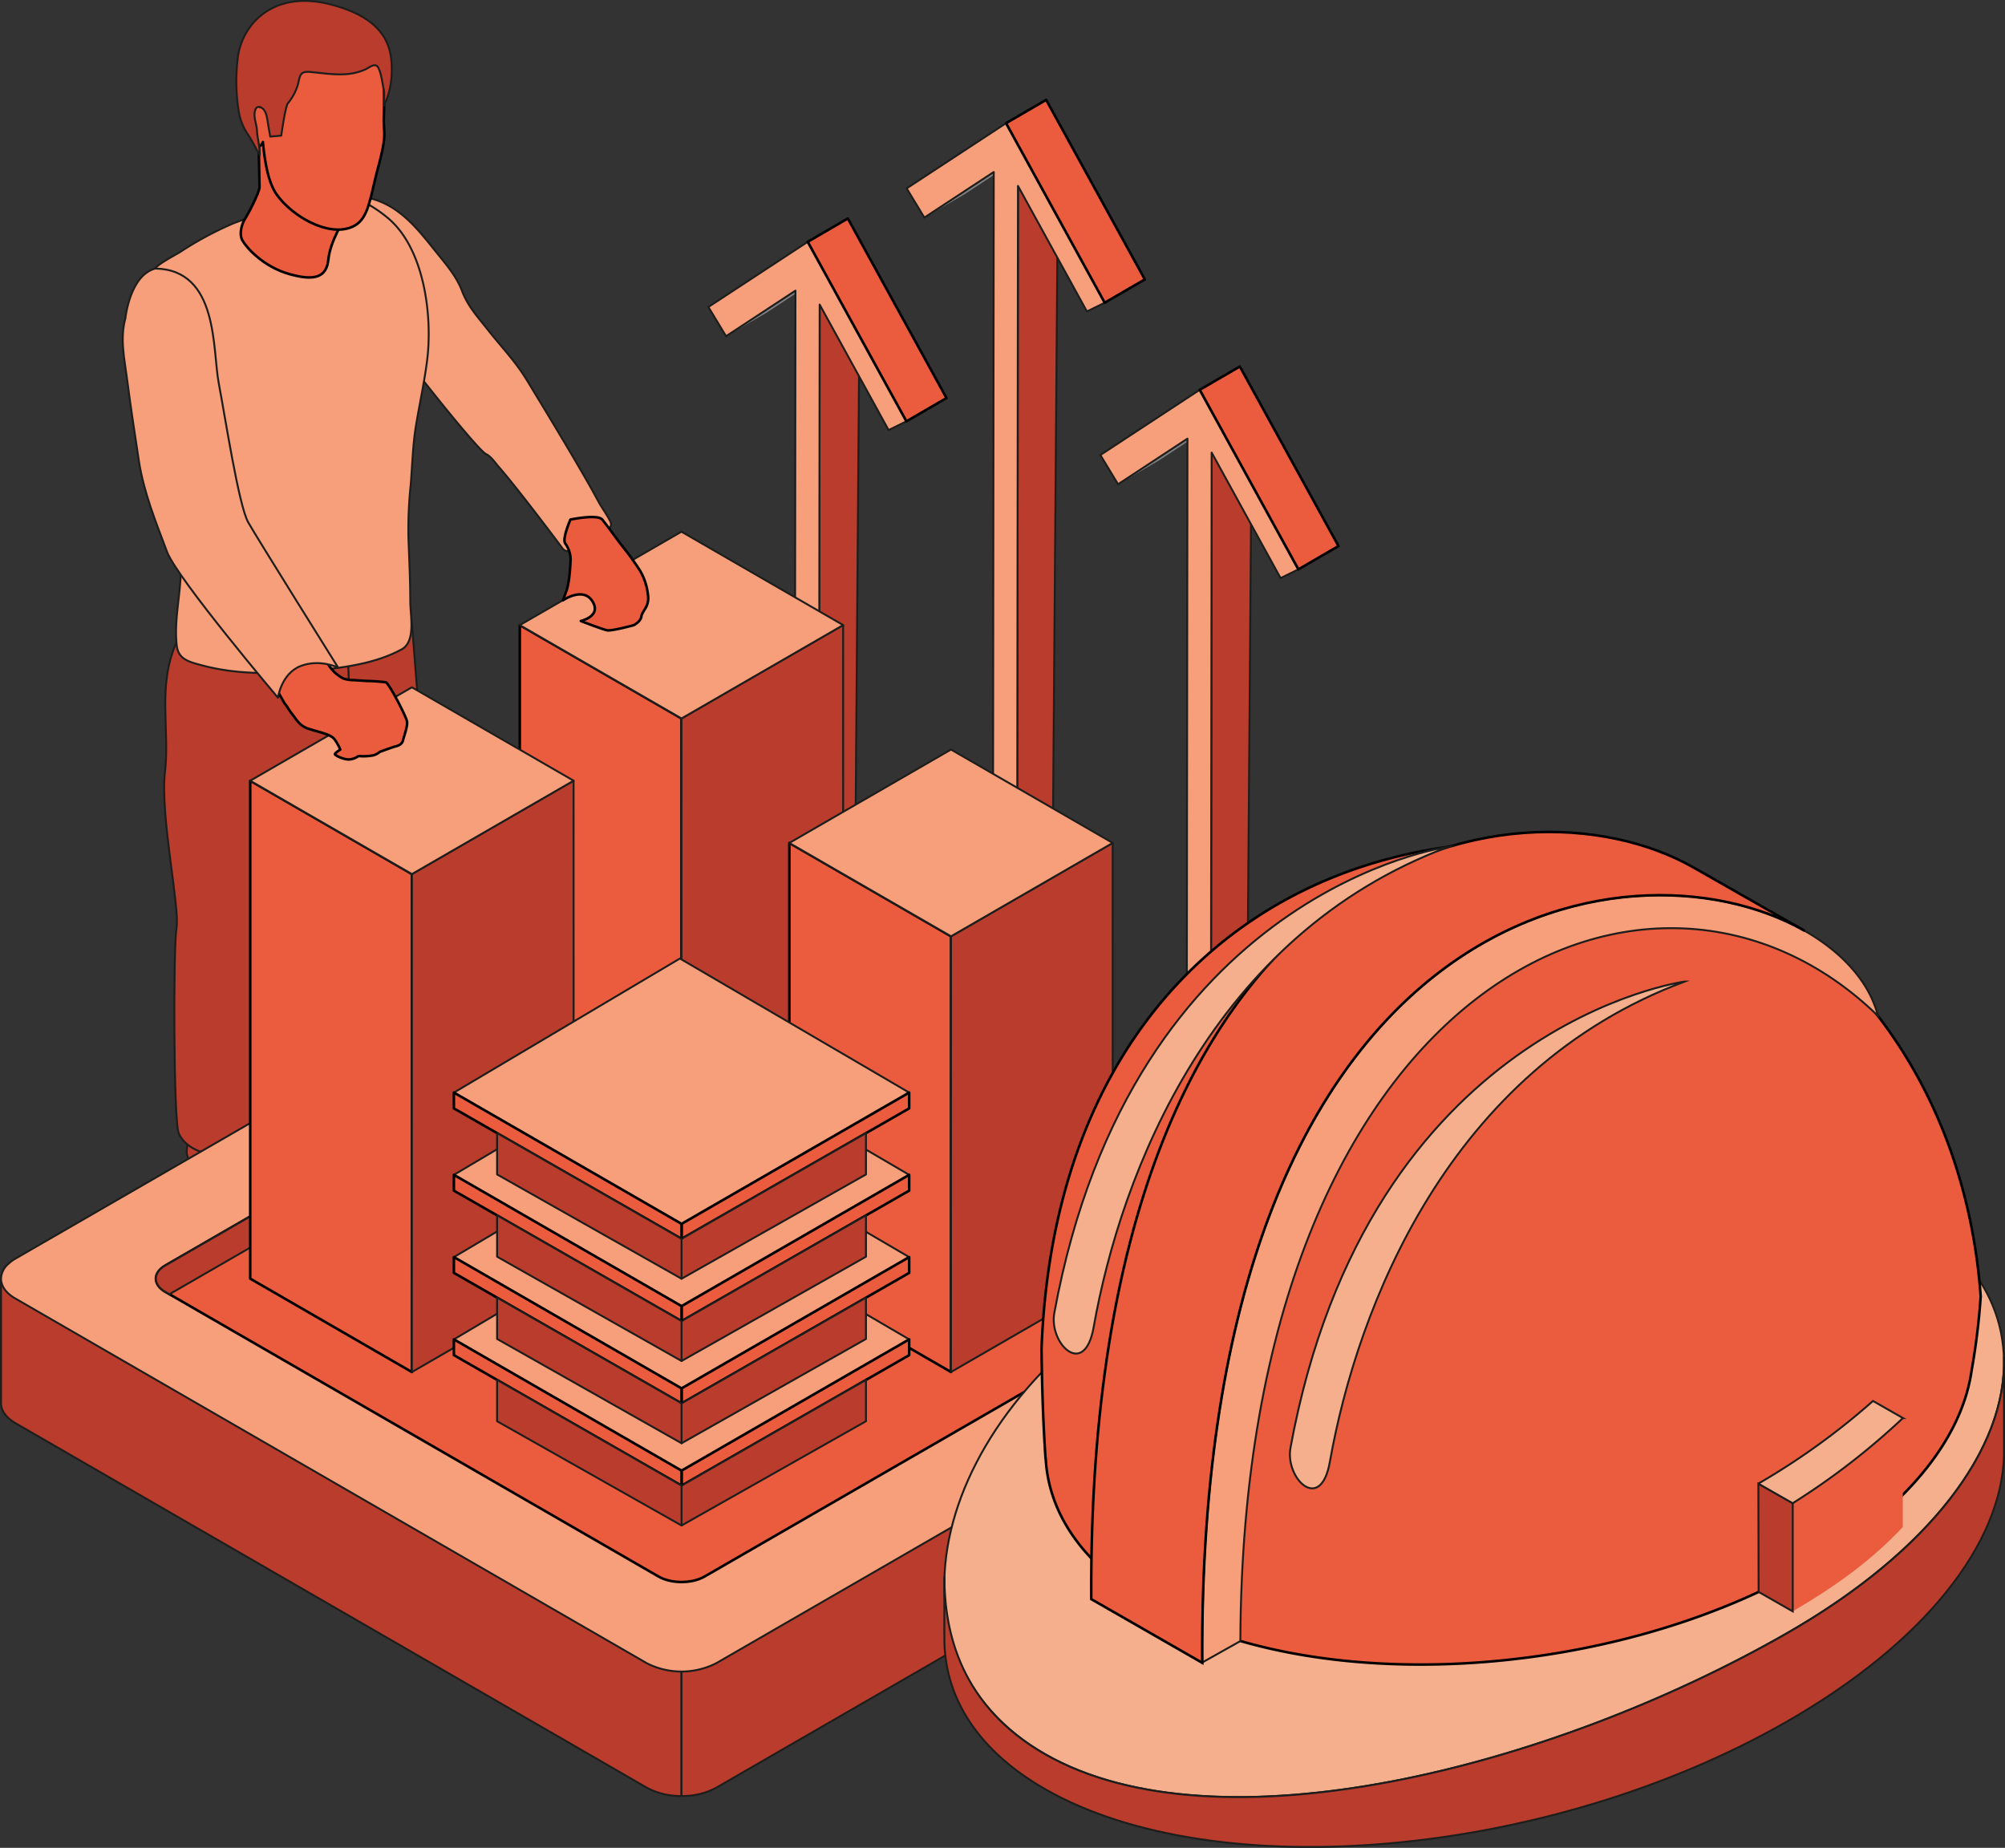 <svg id="Layer_1" data-name="Layer 1" xmlns="http://www.w3.org/2000/svg" viewBox="0 0 783.5 722.01"><rect x="0" y="0" width="783.5" height="722.01" fill="#333333" stroke="none"/><defs><style>.cls-1{fill:#2b54b1;stroke:#211f20;}.cls-1,.cls-11,.cls-12,.cls-13,.cls-14{stroke-miterlimit:10;}.cls-1,.cls-11,.cls-13,.cls-14,.cls-2,.cls-3{stroke-width:0.75px;}.cls-13,.cls-2{fill:#b93c2d;}.cls-11,.cls-13,.cls-14,.cls-2,.cls-3{stroke:#1d1d1b;}.cls-2,.cls-3,.cls-4{stroke-linecap:round;stroke-linejoin:round;}.cls-14,.cls-3{fill:#f79e7b;}.cls-12,.cls-15,.cls-4{fill:#eb5c3f;}.cls-12,.cls-4{stroke:#000;}.cls-5{fill:gray;}.cls-6{fill:#fbfbfb;}.cls-7{fill:#dceeff;}.cls-8{fill:#dbc1b3;}.cls-10,.cls-11,.cls-12,.cls-13,.cls-14,.cls-15,.cls-8,.cls-9{fill-rule:evenodd;}.cls-9{fill:#676e76;}.cls-10{fill:#4c5259;}.cls-11{fill:#f5af8c;}</style></defs><path class="cls-1" d="M98.82,437.09s-3.35,5.81-3.17,8.36,8.47,9.21,11.2,11.74,9.63,11.56,10.63,15.33,8.61,16.83,21.64,13.4c8.19-2.17,6.07-12.95,5.81-16.31s-9-15.73-12.49-17.1-5.84-8.62-6.86-13.65S98.82,437.09,98.82,437.09Z"/><path class="cls-2" d="M98.94,439.89l1.48,16.66s4.24,11.55,5.15,16.11,1.61,9.56-1.35,11.92-10,1.71-16.6-1.89-9.71-8.08-11.15-16.33S73.32,452.2,73,450.74,74.68,436,74.68,436Z"/><path class="cls-2" d="M158.46,213.93s10.38,119.23,8.74,133.64-9.79,52.17-11.23,68.5-1.3,20.79-1.86,22-14.07,4.74-22.86,2.05-11.2-11.21-11.2-11.21,4.6-53.61,3.59-65.14-7.66-48-7.27-64.48-1.88-78.46,8.55-84.68S158.46,213.93,158.46,213.93Z"/><path class="cls-2" d="M135.31,245.66s2.35,31.45.2,46.6-9.58,21.06-11.34,29.11-17.27,47.1-18.07,55.47-4.53,63.56-5,67.73-14.31,6.84-18.9,6.32-10.41-3.3-12.4-8.18-2.14-72.35-.82-80.24-6.47-43.9-4.52-60.78-3.09-33.34,4.4-50.47S135.31,245.66,135.31,245.66Z"/><path class="cls-3" d="M205.48,147.9q1.52,2.44,3,4.91,7.43,12.19,14.7,24.47,3.9,6.6,7.69,13.25c1,1.82,2,3.64,3,5.48,1.37,2.53,3.07,4.7,4.39,7.3a3.37,3.37,0,0,1,.52,1.83,2.85,2.85,0,0,1-.7,1.41,11.39,11.39,0,0,1-3.22,2.77c-1.1.65-1.87,1.53-2.93,2.26a13.77,13.77,0,0,1-2.6,1.31c-1.6.67-3.22,1.28-4.85,1.85s-3.37,1.13-4.53-.32c-.55-.68-1.06-1.41-1.59-2.12-5.1-6.78-10.25-13.53-15.52-20.19-2.63-3.33-5.29-6.65-8.08-9.86-1.32-1.53-2.93-3.94-4.84-4.83-2.29-1.08-17.79-19.89-30.26-36.12.26-10.4.6-19.41-2.59-29.16q-.27-.87-.6-1.74A68.61,68.61,0,0,0,141,85.88c-2.12-2.14-4.53-4.47-4.67-7.48a1.5,1.5,0,0,1,.3-1.1,1.61,1.61,0,0,1,1-.33c6.58-.62,13.12,2.08,18.39,6.08s9.44,9.21,13.56,14.37,8.73,10.26,11,16.34c2.13,5.67,6,10,9.78,14.75C195.29,134.83,201.29,141.05,205.48,147.9Z"/><path class="cls-3" d="M166.85,141.28c-1.08,8.21-2.83,16.32-4.21,24.48-1.36,8-1.49,15.8-2.16,23.81a166.19,166.19,0,0,0-.87,20.75c.3,8.18.71,16.36.72,24.55,0,5.86,2.27,15.81-3.45,18.9-10.07,5.46-22.48,7.12-33.69,8.2-14.57,1.41-30,1.85-44.26-2-4.82-1.31-9.21-2.19-9.85-7.68-1.13-9.67,1.4-19.39,1.57-29,.09-5.07-.44-10.11-.75-15.15s.4-9.56.4-14.35c0-11.41-8.38-55.9-8.38-55.9s-1.2-32.8-1.21-32.9c0-1.25,8.55-5.8,9.54-6.43a133.82,133.82,0,0,1,20.6-11.14c4.48-1.84,9.58-3.11,13.74-5.64,3.79-2.31,6.13-5.3,10.93-5.77,3.77-.37,7.9-1.65,11.58-1.56,8.57.23,18.29,5.47,24.66,10.89C166,97.43,169.13,124,166.85,141.28Z"/><path class="cls-4" d="M134.83,85.49c-.5.27-5.84,9-6.51,15.85s-5.09,8.63-15.23,5.76S96.45,96.93,94.76,94s.23-7.46.93-8.4,5.7-10.21,5.72-12.51-.39-14.64-.16-15.34c.15-.45-4.36-16.84-1.9-18.16,1.48-.79,8.61,11.57,11.94,14.46C120.19,61.75,134.83,85.49,134.83,85.49Z"/><path class="cls-4" d="M150,45.24c.33-7.26-.2-21.11-.2-21.11-1.32-.94-31.58-12.54-38.94-4.8s-10.36,10.42-9.35,19.89c.09.8.16,1.7.23,2.63a4.63,4.63,0,0,0-2.51-1.14c-3-.49-3.92,3.85-2.78,7.86s4.09,8.86,5.17,8.42a2.9,2.9,0,0,0,1.11-1.49c.75,7.92,2.13,16,5.47,20.62,5.91,8.11,18.13,15.17,27,13.28s8.8-9.94,12.57-24S149.68,52.5,150,45.24Z"/><path class="cls-2" d="M121,28.1c4.3.38,8.6,1.08,12.92.94a22.77,22.77,0,0,0,8.7-1.85c1.94-.88,4.18-3.08,5.36-.44s1.46,6.15,2.14,9l0,5.46a32.2,32.2,0,0,0,2.95-13.56c.14-8.31-1.54-20.3-24.22-26s-34.72,8.51-36,21.52a75,75,0,0,0,.42,20.25,22.58,22.58,0,0,0,3.84,9.45,63.63,63.63,0,0,1,3.17,5.61c.24.45,1.22,1.64,1.2,2.11.15-3.24-.92-6.38-1.06-9.6-.11-2.64-1.62-5.51-.62-8.16.62-1.63,2.25-1.15,3.19-.08,1.22,1.41,1.44,3.79,1.73,5.53l.87,5.09L109.9,53s1.58-11.32,2.59-12.64a20.82,20.82,0,0,0,4-7.55c.66-2.82.59-5.05,4.44-4.71Z"/><polygon class="cls-5" points="464.02 171.4 479.69 162.3 452.56 180.1 436.9 189.21 464.02 171.4"/><polygon class="cls-5" points="468.77 168.28 484.44 159.17 479.69 162.3 464.02 171.4 468.77 168.28"/><polygon class="cls-6" points="468.77 168.28 484.44 159.17 489.15 167.74 473.48 176.84 468.77 168.28"/><polygon class="cls-2" points="473.48 176.84 489.15 167.74 487.08 435.75 473.17 442.54 473.48 176.84"/><polygon class="cls-3" points="468.82 152.31 429.99 177.79 436.9 189.21 464.02 171.4 463.71 437.07 473.17 442.54 473.48 176.84 500.42 225.88 507.37 222.47 468.82 152.31"/><polygon class="cls-4" points="468.82 152.31 484.49 143.21 523.04 213.36 507.37 222.47 468.82 152.31"/><polygon class="cls-5" points="388.33 67.21 404 58.11 376.88 75.92 361.21 85.02 388.33 67.21"/><polygon class="cls-5" points="393.09 64.09 408.76 54.99 404 58.11 388.33 67.21 393.09 64.09"/><polygon class="cls-6" points="393.09 64.09 408.76 54.99 413.47 63.55 397.8 72.66 393.09 64.09"/><polygon class="cls-2" points="397.8 72.66 413.47 63.55 411.4 331.56 397.49 338.35 397.8 72.66"/><polygon class="cls-3" points="393.14 48.13 354.3 73.6 361.21 85.02 388.33 67.21 388.03 332.89 397.49 338.35 397.8 72.66 424.74 121.7 431.69 118.28 393.14 48.13"/><polygon class="cls-4" points="393.14 48.13 408.81 39.02 447.36 109.18 431.69 118.28 393.14 48.13"/><polygon class="cls-5" points="310.84 113.56 326.51 104.46 299.39 122.27 283.72 131.37 310.84 113.56"/><polygon class="cls-5" points="315.6 110.44 331.26 101.34 326.51 104.46 310.84 113.56 315.6 110.44"/><polygon class="cls-6" points="315.6 110.44 331.26 101.34 335.97 109.91 320.3 119.01 315.6 110.44"/><polygon class="cls-2" points="320.3 119.01 335.97 109.91 333.9 377.91 320 384.7 320.3 119.01"/><polygon class="cls-3" points="315.64 94.48 276.81 119.95 283.72 131.37 310.84 113.56 310.53 379.24 320 384.7 320.3 119.01 347.24 168.05 354.2 164.63 315.64 94.48"/><polygon class="cls-4" points="315.64 94.48 331.31 85.37 369.86 155.53 354.2 164.63 315.64 94.48"/><path class="cls-2" d="M549.84,338.78c-3.25-1.88-6.19-2-8.32-.82l-10.08,5.87c2.12-1.24,5.07-1.07,8.31.81,6.48,3.73,11.69,12.78,11.67,20.21,0,3.69-1.31,6.29-3.41,7.51l10.09-5.87c2.1-1.22,3.4-3.82,3.41-7.5C561.53,351.56,556.31,342.51,549.84,338.78Z"/><path class="cls-3" d="M539.75,344.64c6.48,3.73,11.69,12.78,11.67,20.21s-5.27,10.43-11.74,6.69S528,358.76,528,351.34,533.29,340.91,539.75,344.64Z"/><path class="cls-2" d="M549.84,424.9c-3.25-1.87-6.19-2-8.32-.81L531.44,430c2.12-1.23,5.07-1.06,8.31.81,6.48,3.74,11.69,12.79,11.67,20.21,0,3.69-1.31,6.29-3.41,7.51l10.09-5.86c2.1-1.22,3.4-3.82,3.41-7.51C561.53,437.69,556.31,428.64,549.84,424.9Z"/><path class="cls-3" d="M539.75,430.76c6.48,3.74,11.69,12.79,11.67,20.21s-5.27,10.43-11.74,6.7S528,444.89,528,437.46,533.29,427,539.75,430.76Z"/><path class="cls-7" d="M526.67,556.06,279.81,698.55a30,30,0,0,1-26.91.05L6,556.06c-3.74-2.18-5.6-5-5.6-7.78s1.86-5.65,5.6-7.78l39.2-22.61L252.84,398c7.42-4.3,19.5-4.3,27,0L526.67,540.5C534.09,544.75,534.09,551.75,526.67,556.06Z"/><path class="cls-2" d="M266.32,645.55v56.21a27.66,27.66,0,0,1-13.42-3.16L6,556.06c-3.74-2.18-5.6-5-5.6-7.78V499.59a8,8,0,0,1,3-5.86l41.85,24.16Z"/><path class="cls-2" d="M266.32,645.55v56.21a27.67,27.67,0,0,0,13.43-3.16L526.67,556.06c3.74-2.18,5.6-5,5.6-7.78V499.59a8,8,0,0,0-2.95-5.86l-41.85,24.16Z"/><path class="cls-3" d="M526.67,507.37,279.81,649.91a29.93,29.93,0,0,1-27,0L6,507.37c-3.74-2.13-5.6-4.93-5.6-7.78a8,8,0,0,1,3-5.86A13.6,13.6,0,0,1,6,491.81L252.84,349.32c7.42-4.3,19.5-4.3,27,0L526.67,491.81C534.09,496.12,534.09,503.12,526.67,507.37Z"/><path class="cls-4" d="M257.33,383.19,64.67,494.43c-5,2.86-5,7.5,0,10.37L257.33,616c5,2.86,13,2.86,18,0L468,504.8c5-2.87,5-7.51,0-10.37L275.29,383.19C270.33,380.33,262.29,380.33,257.33,383.19Z"/><path class="cls-2" d="M468,494.43,275.29,383.19a18.38,18.38,0,0,0-9-2.15v9.13L466.4,505.69l1.56-.89C472.92,501.93,472.92,497.29,468,494.43Z"/><path class="cls-2" d="M266.31,381a18.38,18.38,0,0,0-9,2.15L64.67,494.43c-5,2.86-5,7.5,0,10.37l1.55.89,200.1-115.52Z"/><polygon class="cls-4" points="203.12 438.81 266.29 475.3 266.31 280.73 203.12 244.25 203.12 438.81"/><polygon class="cls-2" points="266.29 475.3 329.49 438.81 329.47 244.24 266.31 280.73 266.29 475.3"/><polygon class="cls-3" points="329.47 244.24 266.29 207.75 203.12 244.25 266.31 280.73 329.47 244.24"/><polygon class="cls-4" points="308.45 499.6 371.62 536.09 371.64 365.85 308.45 329.37 308.45 499.6"/><polygon class="cls-2" points="371.62 536.09 434.83 499.6 434.81 329.36 371.64 365.85 371.62 536.09"/><polygon class="cls-3" points="434.81 329.36 371.62 292.87 308.45 329.37 371.64 365.85 434.81 329.36"/><polygon class="cls-4" points="97.78 499.61 160.95 536.1 160.97 341.53 97.78 305.05 97.78 499.61"/><polygon class="cls-2" points="160.95 536.1 224.16 499.61 224.14 305.04 160.97 341.53 160.95 536.1"/><polygon class="cls-3" points="224.14 305.04 160.95 268.55 97.78 305.05 160.97 341.53 224.14 305.04"/><polygon class="cls-3" points="265.68 470.94 177.37 523.34 266.33 574.63 355.28 523.34 265.68 470.94"/><polygon class="cls-4" points="355.28 523.34 355.28 529.5 266.33 580.48 266.33 574.63 355.28 523.34"/><polygon class="cls-2" points="266.33 580.48 266.33 596.06 338.4 555.32 338.4 539.18 266.33 580.48"/><polygon class="cls-4" points="177.37 523.34 177.37 529.5 266.33 580.48 266.33 574.63 177.37 523.34"/><polygon class="cls-2" points="266.33 580.48 266.33 596.06 194.25 555.32 194.25 539.18 266.33 580.48"/><polygon class="cls-3" points="265.68 438.8 177.37 491.19 266.33 542.49 355.28 491.19 265.68 438.8"/><polygon class="cls-4" points="355.28 491.19 355.28 497.36 266.33 548.34 266.33 542.49 355.28 491.19"/><polygon class="cls-2" points="266.33 548.34 266.33 563.92 338.4 523.17 338.4 507.04 266.33 548.34"/><polygon class="cls-4" points="177.37 491.19 177.37 497.36 266.33 548.34 266.33 542.49 177.37 491.19"/><polygon class="cls-2" points="266.33 548.34 266.33 563.92 194.25 523.17 194.25 507.04 266.33 548.34"/><polygon class="cls-3" points="265.68 406.66 177.37 459.05 266.33 510.35 355.28 459.05 265.68 406.66"/><polygon class="cls-4" points="355.28 459.05 355.28 465.22 266.33 516.19 266.33 510.35 355.28 459.05"/><polygon class="cls-2" points="266.33 516.19 266.33 531.78 338.4 491.03 338.4 474.89 266.33 516.19"/><polygon class="cls-4" points="177.37 459.05 177.37 465.22 266.33 516.19 266.33 510.35 177.37 459.05"/><polygon class="cls-2" points="266.33 516.19 266.33 531.78 194.25 491.03 194.25 474.89 266.33 516.19"/><polygon class="cls-3" points="265.68 374.52 177.37 426.91 266.33 478.21 355.28 426.91 265.68 374.52"/><polygon class="cls-4" points="355.28 426.91 355.28 433.08 266.33 484.05 266.33 478.21 355.28 426.91"/><polygon class="cls-2" points="266.33 484.05 266.33 499.64 338.4 458.89 338.4 442.75 266.33 484.05"/><polygon class="cls-4" points="177.37 426.91 177.37 433.08 266.33 484.05 266.33 478.21 177.37 426.91"/><polygon class="cls-2" points="266.33 484.05 266.33 499.64 194.25 458.89 194.25 442.75 266.33 484.05"/><path class="cls-4" d="M220,234.54l1.34-3.67c1.33-3.67,1.56-10.88,1.64-12.44a11,11,0,0,0-2.08-6.05c-1.35-1.75,2-9.36,2-9.36s10.57-2.24,12.44,0,6.23,8.37,7.82,10.35a108,108,0,0,1,7,9.68,24,24,0,0,1,3.09,9.77c.47,4.29-2.31,5.87-2.6,8s-3,3.46-3,3.46-8.43,2.32-10.36,2c-1.66-.27-10.33-3.64-10.33-3.64s8.6-1.93,4.29-8.06C227.56,229.36,220,234.54,220,234.54Z"/><path class="cls-4" d="M120.5,284.73c5,1.6,8.93,2.23,10.36,4.32a20.79,20.79,0,0,1,2.11,3.84s-2.22,1.34-2.07,1.85,3.55,2.14,5.64,2a7.26,7.26,0,0,0,3.58-1.34,20.76,20.76,0,0,0,5.67-.25,6.63,6.63,0,0,0,2.63-1.38s4.46-1.62,5.38-1.91,3.17-.57,3.65-2.51,1.87-5.52,1.61-7.4-7.13-15.13-8.31-15.35a66,66,0,0,0-7.58-.53c-1.57-.11-3.14-.19-4.71-.32a13.77,13.77,0,0,1-4.26-.61,15.08,15.08,0,0,1-5.79-5.31,32.8,32.8,0,0,1-2.37-4.26c-.53-1.12-.93-3.16-2-3.91a2.6,2.6,0,0,0-1.37-.39q-5.11-.5-10.25-.86a76.08,76.08,0,0,0-8.27-.25,10.73,10.73,0,0,0-4.28.82,2.73,2.73,0,0,0-1.14.9,2.63,2.63,0,0,0-.37,1.35,6.16,6.16,0,0,0,.74,3.26A27.37,27.37,0,0,0,101,259c1.23,1.7,2,3.73,3.34,5.31.88,1,2.42,1.83,3.06,3a9.74,9.74,0,0,1,.4,1.33A15.89,15.89,0,0,0,109,271l2.21,3.82a19,19,0,0,1,1.13,1.54,27.89,27.89,0,0,0,2.23,3.15C116.23,281.88,117.59,283.79,120.5,284.73Z"/><path class="cls-3" d="M49,124.35c-2.19,8.14-.38,15.67.68,24,1.36,10.62,3,21.21,4.6,31.8,1.9,12.26,6.6,23.79,11,35.47,3.92,10.37,43.34,57,43.34,57s1.26-9.37,8.77-12.34,14.75.58,14.75.58-31.43-50.21-35.14-56.76-9-41.16-11.52-54.34.07-44.39-24.83-44.83C50.69,107.62,49,124.35,49,124.35Z"/><path class="cls-8" d="M441.31,554.37c66.77-13.09,118.29,25.81,133.37,93.27,11.32-55.87,8-104.46-31.47-149.8C511,504.6,469,526.45,441.31,554.37Z"/><path class="cls-8" d="M441.31,554.37c66.77-13.09,142.41,15.93,184.87,133.35,28.53-107.62-43.52-144.54-83-189.88C511,504.6,469,526.45,441.31,554.37Z"/><path class="cls-9" d="M639,412c45.42,37.69,92.23,118.6,88.24,225.82,18.9-91.83-1.81-159.4-40.24-200.93A193,193,0,0,0,639,412Z"/><path class="cls-9" d="M626.21,657.79h0C651.8,517.71,503,432,435,472.81c-11.45,28.38-6.49,66.43,6.3,81.56,58.15-45,182.74,35.92,184.9,103.42Z"/><path class="cls-9" d="M624.19,466.9c49.23,24.6,67.29,129.68,22.76,204.75,18.13-74.54,13.72-142.34-22.76-204.75Z"/><path class="cls-10" d="M435,472.81c66.77-13.09,122.24,60.51,137.32,128,11.32-55.87-3.13-118-42.58-163.38-32.22,6.77-67.1,7.49-94.74,35.41Z"/><path class="cls-11" d="M454.38,499.71c-92.48,52.75-113,147.44-45.89,185.74s196.76,5.8,289.24-47,113-126.67,45.9-165S546.87,447,454.38,499.71Z"/><path class="cls-12" d="M774,506.55c-7.48-102.21-79.51-172.6-168.1-177.27C503.16,323.85,412.08,390.21,407,527.16c.19,14.73.61,28.73,1.56,42.57l.07.08c1.12,21.62,14.68,41.85,41.28,57,63.63,36.29,178,30,255.17-14,39.3-22.42,61.46-50.32,65.34-77.1h0A271.8,271.8,0,0,0,774,506.55Z"/><path class="cls-13" d="M783.09,530.5c1.12,35.21-28.55,75.6-85.36,108-92.48,52.75-222.09,85.25-289.24,47C375.55,666.67,369,638,369.06,616c0,0-.08,24.85,0,26.15h0c.71,22.11,13.56,42.18,39.46,57,67.15,38.3,196.76,26.57,289.24-26.18,55-31.38,84.57-70.24,85.38-104.64h0V530.49Z"/><path class="cls-14" d="M484.7,641.22c.94-257,161-330.11,249.18-244.26C715,323,467.7,291.58,469.82,649.58l14.88-8.36Z"/><path class="cls-12" d="M705.24,363.71h0L661.86,339h0c-69.56-39.67-236.77-9.11-235.43,284.83v1l43.37,24.89,0-.15h0C468.08,354.66,635.6,324,705.24,363.71Z"/><path class="cls-11" d="M566,330.89S442.36,347.55,412,513c-2.22,11.93,11.77,25.91,15.38,5.54C438,458.43,473.61,365.28,566,330.89Z"/><path class="cls-11" d="M658.29,383.53s-123.63,16.66-154,182.14c-2.22,11.93,11.77,25.91,15.38,5.54,10.66-60.14,46.25-153.29,138.64-187.68Z"/><path class="cls-15" d="M700.55,629.62c15.91-9.32,30.39-19.47,43-32.94l0-42.6c-14.25,13.19-28.67,24.62-43.07,33.28v42.26Z"/><polygon class="cls-13" points="700.55 629.62 687.22 622.02 687.12 579.71 700.55 587.36 700.55 629.62 700.55 629.62"/><path class="cls-11" d="M743.62,554.08l-11.71-6.68a275.41,275.41,0,0,1-44.48,32.12.22.22,0,0,0,0,.36l13.11,7.48a279.89,279.89,0,0,0,43.07-33.28Z"/></svg>